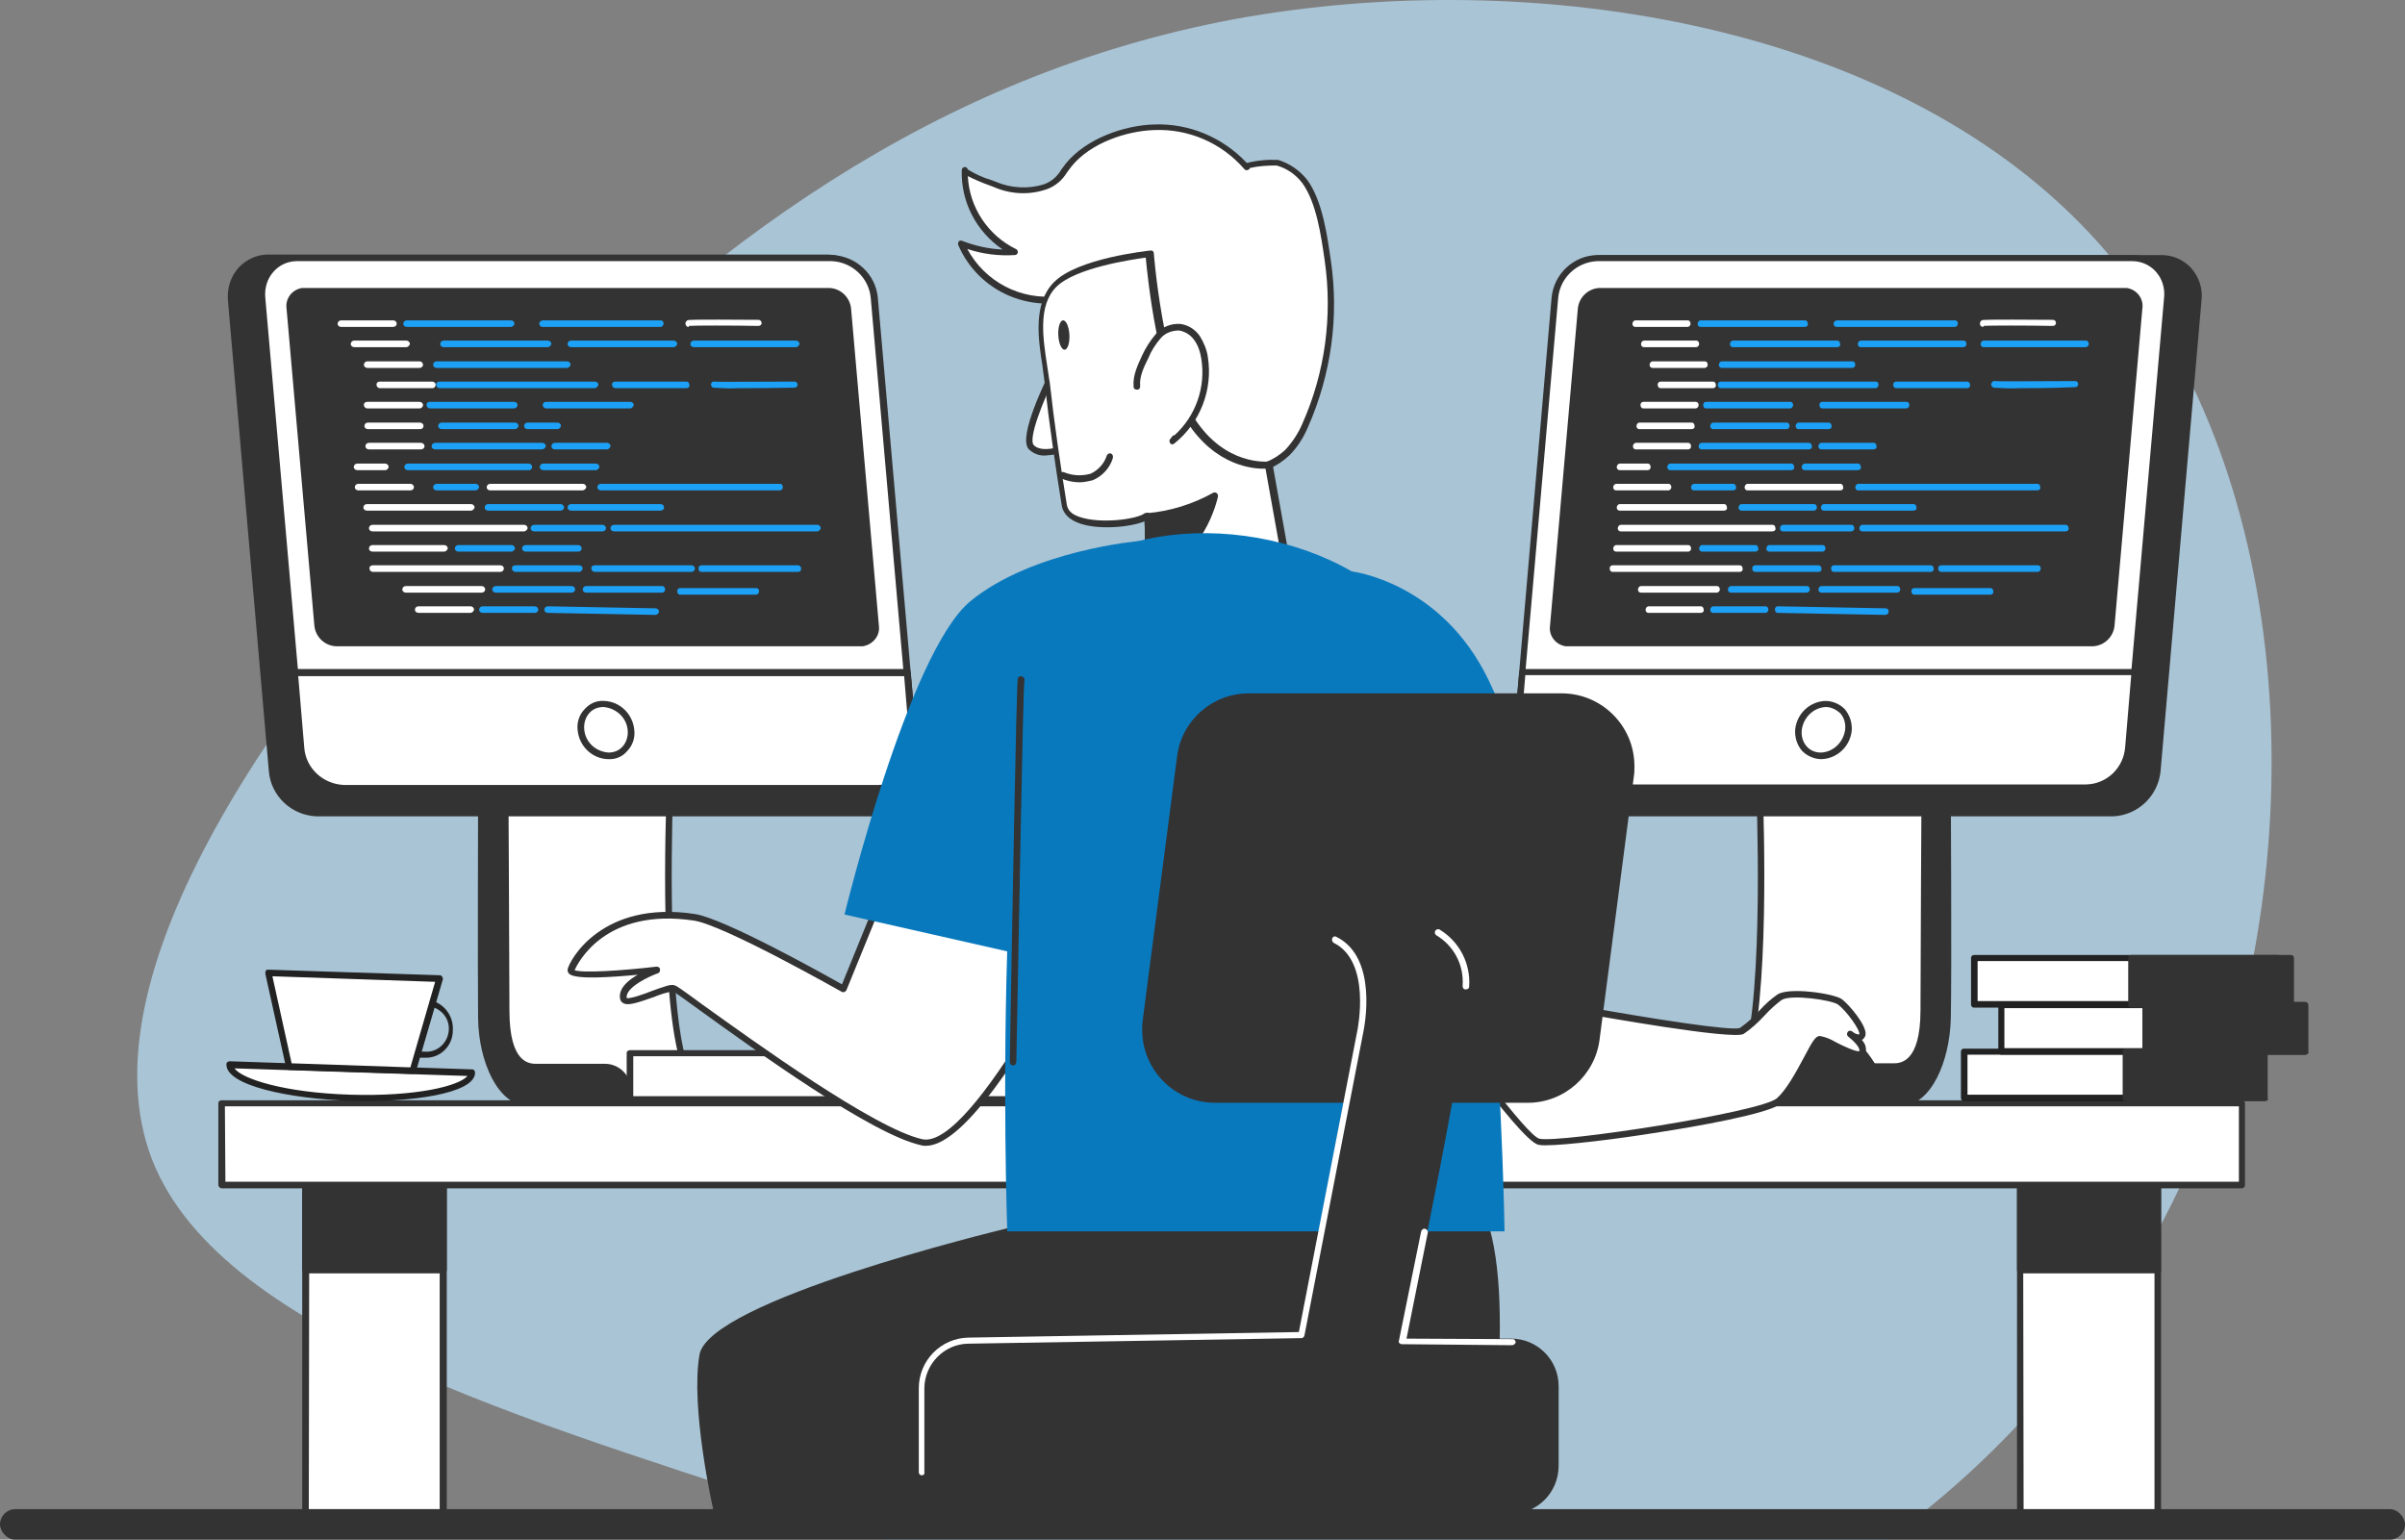 <svg xmlns="http://www.w3.org/2000/svg" width="631" height="404" viewBox="0 0 631 404" fill="none"><rect x="0" y="0" width="631" height="404" fill="#808080" stroke="none"/><g clip-path="url(#clip0_1368_4834)"><path d="M550.924 64.133C602.03 121.729 607.838 222.233 577.639 298.384C547.053 374.535 480.847 426.333 417.739 438.703C355.018 451.459 295.395 424.787 221.059 400.047C147.11 374.921 58.449 352.115 39.865 304.182C21.281 255.863 72.774 182.031 128.913 122.889C185.052 64.133 245.45 19.679 324.045 4.99C402.64 -9.312 499.431 6.15 550.924 64.133Z" fill="#A9C4D5"></path><path d="M175.827 206.767C175.827 206.767 173.573 261.48 179.673 279.541H207.651C210.568 279.541 213.22 281.533 214.149 284.322L215.607 289.368H144.268C138.832 285.783 134.323 281.135 131.008 275.69C126.235 267.191 129.152 206.899 129.152 206.899H175.827V206.767Z" fill="white"></path><path d="M215.606 290.164H144.267C144.135 290.164 144.002 290.164 143.87 290.031C138.433 286.446 133.792 281.665 130.344 276.087C125.438 267.455 128.223 209.289 128.355 206.766C128.355 206.367 128.753 205.969 129.284 205.969H175.694C175.959 205.969 176.091 206.102 176.357 206.234C176.489 206.367 176.622 206.633 176.622 206.898C176.622 207.43 174.5 260.55 180.202 278.743H207.65C210.965 278.743 214.015 280.868 214.943 284.188L216.402 289.234C216.534 289.766 216.269 290.164 215.739 290.297C215.739 290.164 215.606 290.164 215.606 290.164ZM144.533 288.438H214.413L213.219 284.454C212.424 281.93 210.17 280.337 207.65 280.337H179.672C179.274 280.337 179.009 280.071 178.876 279.806C173.042 262.94 174.633 215.132 174.898 207.695H130.079C129.018 228.81 128.223 268.783 131.803 275.29C135.118 280.47 139.361 284.985 144.533 288.438Z" fill="#333333"></path><path d="M132.733 265.065C132.733 276.486 136.18 279.938 140.689 279.938H158.59C161.109 279.938 163.363 281.532 164.291 283.922L166.28 289.367H138.7C131.672 289.367 126.633 278.61 126.368 267.19C126.103 255.769 126.368 206.766 126.368 206.766H132.467C132.467 206.766 132.733 253.644 132.733 265.065Z" fill="#333333"></path><path d="M166.148 290.164H138.567C130.611 290.164 125.572 278.478 125.44 267.19C125.307 255.902 125.44 207.297 125.44 206.766C125.44 206.234 125.838 205.969 126.368 205.969H132.468C132.998 205.969 133.396 206.367 133.396 206.766C133.396 207.297 133.661 253.91 133.661 265.198C133.661 279.142 138.965 279.142 140.821 279.142H158.722C161.64 279.142 164.159 281.001 165.22 283.657L167.209 289.102C167.341 289.367 167.209 289.633 167.076 289.898C166.678 290.031 166.413 290.164 166.148 290.164ZM127.164 207.562C127.164 214.202 126.898 256.698 127.164 267.057C127.429 278.743 132.468 288.305 138.567 288.305H164.822L163.231 284.055C162.435 282.063 160.579 280.735 158.325 280.735H140.424C134.457 280.735 131.539 275.556 131.539 265.065C131.539 254.574 131.407 214.07 131.274 207.562H127.164Z" fill="#333333"></path><path d="M228.866 78.747L239.606 202.251C240.269 207.563 236.556 212.477 231.12 213.273C230.722 213.273 230.324 213.406 229.926 213.406H83.006C76.906 213.141 72 208.493 71.469 202.384L60.729 78.88C60.066 73.568 63.779 68.654 69.215 67.857C69.613 67.857 70.011 67.725 70.409 67.725H217.462C223.429 67.99 228.335 72.638 228.866 78.747Z" fill="#333333"></path><path d="M230.06 214.203H83.007C76.51 213.937 71.073 208.891 70.543 202.384L59.802 78.88C59.537 75.692 60.465 72.638 62.587 70.248C64.576 68.123 67.36 66.795 70.277 66.795H217.331C223.828 67.061 229.132 72.107 229.795 78.614L240.536 202.118C240.801 205.305 239.873 208.36 237.751 210.75C235.762 213.008 232.978 214.203 230.06 214.203ZM70.277 68.521C67.891 68.521 65.504 69.451 63.913 71.31C62.189 73.302 61.261 75.958 61.526 78.614L72.266 202.118C72.797 207.829 77.305 212.211 83.007 212.344H230.06C232.447 212.344 234.834 211.414 236.558 209.555C238.282 207.563 239.21 204.907 238.945 202.251L228.204 78.747C227.674 73.169 223.165 68.654 217.463 68.521H70.277Z" fill="#333333"></path><path d="M229.398 78.216L239.741 196.142C240.404 201.321 236.823 205.969 231.785 206.633C231.387 206.633 230.989 206.766 230.459 206.766H90.168C84.333 206.501 79.56 201.985 79.162 196.142L68.686 78.216C68.023 73.169 71.604 68.389 76.642 67.725C77.04 67.725 77.438 67.592 77.969 67.592H218.392C224.226 67.857 228.867 72.373 229.398 78.216Z" fill="white"></path><path d="M230.459 207.563H90.168C83.936 207.297 78.765 202.517 78.234 196.275L67.891 78.349C67.494 75.294 68.554 72.373 70.543 70.115C72.4 67.99 75.184 66.928 77.969 66.928H218.392C224.625 67.193 229.796 71.974 230.326 78.216L240.669 196.142C241.067 199.197 240.006 202.118 238.017 204.376C236.028 206.501 233.376 207.563 230.459 207.563ZM77.969 68.521C75.582 68.521 73.461 69.451 71.869 71.177C70.146 73.037 69.35 75.56 69.615 78.216L79.958 196.142C80.356 201.587 84.864 205.704 90.168 205.837H230.459C232.846 205.837 234.967 204.907 236.559 203.181C238.282 201.321 239.078 198.798 238.813 196.275L228.47 78.349C228.072 73.037 223.696 68.787 218.26 68.521H77.969Z" fill="#333333"></path><path d="M238.016 176.355L239.74 196.143C240.403 201.322 236.823 205.97 231.784 206.634C231.386 206.634 230.988 206.767 230.458 206.767H90.167C84.333 206.501 79.559 201.986 79.161 196.143L77.438 176.355H238.016Z" fill="white"></path><path d="M230.458 207.563H90.168C83.935 207.298 78.764 202.517 78.234 196.275L76.51 176.488C76.51 176.223 76.51 175.957 76.775 175.824C76.908 175.691 77.173 175.559 77.438 175.559H238.149C238.547 175.559 238.945 175.957 238.945 176.355L240.669 196.143C241.066 199.197 240.006 202.119 238.017 204.376C236.028 206.501 233.243 207.563 230.458 207.563ZM78.234 177.285L79.825 196.143C80.223 201.587 84.731 205.704 90.168 205.97H230.458C232.845 205.97 234.967 205.04 236.558 203.314C238.282 201.455 239.077 198.931 238.812 196.408L237.221 177.418H78.234V177.285Z" fill="#333333"></path><path d="M162.852 197.345C165.772 195.385 166.388 191.179 164.227 187.95C162.066 184.721 157.948 183.692 155.027 185.652C152.107 187.611 151.492 191.818 153.653 195.047C155.813 198.276 159.932 199.305 162.852 197.345Z" fill="white"></path><path d="M159.517 199.196C155.274 199.064 151.959 195.744 151.561 191.627C151.296 189.635 151.959 187.51 153.418 186.049C154.744 184.588 156.467 183.792 158.456 183.924C162.7 184.057 166.015 187.377 166.412 191.494C166.678 193.486 166.015 195.611 164.556 197.072C163.363 198.532 161.506 199.329 159.517 199.196ZM158.324 185.518C156.865 185.518 155.539 186.049 154.611 187.112C153.55 188.307 153.152 189.9 153.285 191.361C153.55 194.681 156.202 197.204 159.65 197.47C161.108 197.47 162.434 196.939 163.363 195.876C164.423 194.681 164.821 193.088 164.689 191.627C164.423 188.307 161.639 185.784 158.324 185.518Z" fill="#333333"></path><path d="M79.958 75.56H217.597C220.647 75.692 223.034 78.083 223.299 81.004L230.592 164.137C230.99 166.793 229.001 169.184 226.349 169.582C226.216 169.582 225.951 169.582 225.686 169.582H88.179C85.13 169.449 82.743 167.059 82.478 164.137L75.185 81.004C74.787 78.348 76.643 75.958 79.295 75.56C79.56 75.56 79.826 75.56 79.958 75.56Z" fill="#333333"></path><path d="M103.162 85.785H89.504C88.974 85.785 88.576 85.387 88.576 84.988C88.576 84.457 88.974 84.059 89.504 84.059H103.162C103.693 84.059 104.09 84.457 104.09 84.988C104.09 85.387 103.693 85.785 103.162 85.785Z" fill="white"></path><path d="M134.058 85.785H106.743C106.212 85.785 105.814 85.387 105.814 84.988C105.814 84.457 106.212 84.059 106.743 84.059H134.058C134.589 84.059 134.986 84.457 134.986 84.988C134.854 85.387 134.456 85.785 134.058 85.785Z" fill="#1DA1F6"></path><path d="M143.605 91.097H116.422C115.892 91.097 115.494 90.699 115.494 90.301C115.494 89.769 115.892 89.371 116.422 89.371H143.738C144.268 89.371 144.666 89.769 144.666 90.301C144.534 90.699 144.136 91.097 143.605 91.097Z" fill="#1DA1F6"></path><path d="M106.609 91.097H92.952C92.421 91.097 92.023 90.699 92.023 90.301C92.023 89.769 92.421 89.371 92.952 89.371H106.609C107.14 89.371 107.538 89.769 107.538 90.301C107.405 90.699 107.007 91.097 106.609 91.097Z" fill="white"></path><path d="M110.059 96.543H96.401C95.871 96.543 95.473 96.144 95.473 95.746C95.473 95.215 95.871 94.816 96.401 94.816H110.059C110.589 94.816 110.987 95.215 110.987 95.746C110.987 96.144 110.589 96.543 110.059 96.543Z" fill="white"></path><path d="M148.776 96.543H114.565C114.035 96.543 113.637 96.144 113.637 95.746C113.637 95.215 114.035 94.816 114.565 94.816H148.776C149.306 94.816 149.704 95.215 149.704 95.746C149.571 96.144 149.174 96.543 148.776 96.543Z" fill="#1DA1F6"></path><path d="M113.504 101.854H99.713C99.183 101.854 98.785 101.456 98.785 100.925C98.785 100.394 99.183 100.128 99.713 100.128H113.371C113.902 100.128 114.299 100.526 114.299 100.925C114.299 101.456 113.902 101.854 113.504 101.854Z" fill="white"></path><path d="M156.07 101.854H115.362C114.831 101.854 114.434 101.456 114.434 100.925C114.434 100.394 114.831 100.128 115.362 100.128H156.07C156.6 100.128 156.998 100.526 156.998 100.925C156.866 101.456 156.468 101.854 156.07 101.854Z" fill="#1DA1F6"></path><path d="M110.059 107.166H96.401C95.871 107.166 95.473 106.767 95.473 106.236C95.473 105.705 95.871 105.439 96.401 105.439H110.059C110.589 105.439 110.987 105.838 110.987 106.236C110.987 106.767 110.589 107.166 110.059 107.166Z" fill="white"></path><path d="M134.854 107.166H112.842C112.312 107.166 111.914 106.767 111.914 106.236C111.914 105.705 112.312 105.439 112.842 105.439H134.854C135.384 105.439 135.782 105.838 135.782 106.236C135.782 106.767 135.384 107.166 134.854 107.166Z" fill="#1DA1F6"></path><path d="M165.352 107.166H143.34C142.81 107.166 142.412 106.767 142.412 106.236C142.412 105.705 142.81 105.439 143.34 105.439H165.352C165.882 105.439 166.28 105.838 166.28 106.236C166.148 106.767 165.75 107.166 165.352 107.166Z" fill="#1DA1F6"></path><path d="M110.324 112.611H96.534C96.003 112.611 95.606 112.213 95.606 111.814C95.606 111.283 96.003 110.885 96.534 110.885H110.191C110.722 110.885 111.12 111.283 111.12 111.814C111.12 112.213 110.722 112.611 110.324 112.611Z" fill="white"></path><path d="M135.12 112.611H115.893C115.363 112.611 114.965 112.213 114.965 111.814C114.965 111.283 115.363 110.885 115.893 110.885H135.12C135.65 110.885 136.048 111.283 136.048 111.814C135.916 112.213 135.518 112.611 135.12 112.611Z" fill="#1DA1F6"></path><path d="M146.257 112.611H138.434C137.904 112.611 137.506 112.213 137.506 111.814C137.506 111.283 137.904 110.885 138.434 110.885H146.257C146.788 110.885 147.186 111.283 147.186 111.814C147.053 112.213 146.655 112.611 146.257 112.611Z" fill="#1DA1F6"></path><path d="M110.455 117.923H96.797C96.267 117.923 95.869 117.524 95.869 117.126C95.869 116.595 96.267 116.196 96.797 116.196H110.455C110.986 116.196 111.383 116.595 111.383 117.126C111.383 117.524 110.986 117.923 110.455 117.923Z" fill="white"></path><path d="M142.147 117.923H114.168C113.638 117.923 113.24 117.524 113.24 117.126C113.24 116.595 113.638 116.196 114.168 116.196H142.28C142.81 116.196 143.208 116.595 143.208 117.126C143.075 117.524 142.677 117.923 142.147 117.923Z" fill="#1DA1F6"></path><path d="M159.252 117.923H145.594C145.064 117.923 144.666 117.524 144.666 117.126C144.666 116.595 145.064 116.196 145.594 116.196H159.252C159.782 116.196 160.18 116.595 160.18 117.126C160.048 117.524 159.65 117.923 159.252 117.923Z" fill="#1DA1F6"></path><path d="M101.042 123.367H93.749C93.218 123.367 92.82 122.969 92.82 122.57C92.82 122.039 93.218 121.641 93.749 121.641H101.042C101.572 121.641 101.97 122.039 101.97 122.57C101.837 122.969 101.572 123.367 101.042 123.367Z" fill="white"></path><path d="M138.83 123.368H107.006C106.476 123.368 106.078 122.97 106.078 122.571C106.078 122.04 106.476 121.642 107.006 121.642H138.698C139.228 121.642 139.626 122.04 139.626 122.571C139.626 122.97 139.228 123.368 138.83 123.368Z" fill="#1DA1F6"></path><path d="M107.672 128.68H94.014C93.484 128.68 93.086 128.281 93.086 127.883C93.086 127.352 93.484 126.953 94.014 126.953H107.672C108.202 126.953 108.6 127.352 108.6 127.883C108.6 128.281 108.202 128.68 107.672 128.68Z" fill="white"></path><path d="M123.582 133.992H96.266C95.736 133.992 95.338 133.594 95.338 133.195C95.338 132.664 95.736 132.266 96.266 132.266H123.582C124.112 132.266 124.51 132.664 124.51 133.195C124.377 133.594 123.979 133.992 123.582 133.992Z" fill="white"></path><path d="M147.054 133.992H128.092C127.562 133.992 127.164 133.594 127.164 133.195C127.164 132.664 127.562 132.266 128.092 132.266H147.054C147.584 132.266 147.982 132.664 147.982 133.195C147.982 133.594 147.584 133.992 147.054 133.992Z" fill="#1DA1F6"></path><path d="M173.309 133.992H149.838C149.308 133.992 148.91 133.594 148.91 133.195C148.91 132.664 149.308 132.266 149.838 132.266H173.309C173.839 132.266 174.237 132.664 174.237 133.195C174.237 133.594 173.839 133.992 173.309 133.992Z" fill="#1DA1F6"></path><path d="M137.505 139.436H97.725C97.195 139.436 96.797 139.038 96.797 138.64C96.797 138.108 97.195 137.71 97.725 137.71H137.505C138.035 137.71 138.433 138.108 138.433 138.64C138.301 139.038 137.903 139.436 137.505 139.436Z" fill="white"></path><path d="M158.058 139.436H140.157C139.626 139.436 139.229 139.038 139.229 138.64C139.229 138.108 139.626 137.71 140.157 137.71H158.058C158.588 137.71 158.986 138.108 158.986 138.64C158.986 139.038 158.588 139.436 158.058 139.436Z" fill="#1DA1F6"></path><path d="M214.413 139.436H161.108C160.577 139.436 160.18 139.038 160.18 138.64C160.18 138.108 160.577 137.71 161.108 137.71H214.413C214.943 137.71 215.341 138.108 215.341 138.64C215.209 139.038 214.811 139.436 214.413 139.436Z" fill="#1DA1F6"></path><path d="M116.554 144.748H97.725C97.195 144.748 96.797 144.349 96.797 143.951C96.797 143.42 97.195 143.021 97.725 143.021H116.554C117.085 143.021 117.482 143.42 117.482 143.951C117.35 144.349 116.952 144.748 116.554 144.748Z" fill="white"></path><path d="M134.191 144.749H120.268C119.738 144.749 119.34 144.35 119.34 143.952C119.34 143.421 119.738 143.022 120.268 143.022H134.191C134.721 143.022 135.119 143.421 135.119 143.952C134.987 144.35 134.589 144.749 134.191 144.749Z" fill="#1DA1F6"></path><path d="M151.695 144.748H137.905C137.374 144.748 136.977 144.349 136.977 143.951C136.977 143.42 137.374 143.021 137.905 143.021H151.695C152.226 143.021 152.623 143.42 152.623 143.951C152.623 144.349 152.226 144.748 151.695 144.748Z" fill="#1DA1F6"></path><path d="M131.273 150.06H97.858C97.328 150.06 96.93 149.662 96.93 149.131C96.93 148.6 97.328 148.334 97.858 148.334H131.273C131.803 148.334 132.201 148.732 132.201 149.131C132.201 149.662 131.803 150.06 131.273 150.06Z" fill="white"></path><path d="M151.958 150.06H135.25C134.72 150.06 134.322 149.662 134.322 149.131C134.322 148.6 134.72 148.334 135.25 148.334H151.958C152.488 148.334 152.886 148.732 152.886 149.131C152.754 149.662 152.488 150.06 151.958 150.06Z" fill="#1DA1F6"></path><path d="M181.395 150.06H156.069C155.538 150.06 155.141 149.662 155.141 149.131C155.141 148.6 155.538 148.334 156.069 148.334H181.395C181.926 148.334 182.324 148.732 182.324 149.131C182.324 149.662 181.926 150.06 181.395 150.06Z" fill="#1DA1F6"></path><path d="M209.376 150.06H184.05C183.519 150.06 183.254 149.662 183.254 149.131C183.254 148.6 183.652 148.334 184.05 148.334H209.376C209.907 148.334 210.172 148.732 210.172 149.131C210.304 149.662 209.907 150.06 209.376 150.06Z" fill="#1DA1F6"></path><path d="M126.367 155.506H106.477C105.947 155.506 105.549 155.107 105.549 154.709C105.549 154.178 105.947 153.779 106.477 153.779H126.367C126.897 153.779 127.295 154.178 127.295 154.709C127.295 155.107 126.897 155.506 126.367 155.506Z" fill="white"></path><path d="M149.971 155.506H130.081C129.55 155.506 129.152 155.107 129.152 154.709C129.152 154.178 129.55 153.779 130.081 153.779H149.971C150.501 153.779 150.899 154.178 150.899 154.709C150.899 155.107 150.501 155.506 149.971 155.506Z" fill="#1DA1F6"></path><path d="M173.705 155.506H153.815C153.285 155.506 152.887 155.107 152.887 154.709C152.887 154.178 153.285 153.779 153.815 153.779H173.705C174.235 153.779 174.501 154.178 174.501 154.709C174.501 155.107 174.235 155.506 173.705 155.506Z" fill="#1DA1F6"></path><path d="M198.369 156.037H178.479C177.949 156.037 177.684 155.639 177.684 155.107C177.684 154.576 178.081 154.311 178.479 154.311H198.369C198.9 154.311 199.165 154.709 199.165 155.107C199.165 155.639 198.767 156.037 198.369 156.037Z" fill="#1DA1F6"></path><path d="M123.449 160.817H109.791C109.261 160.817 108.863 160.419 108.863 160.02C108.863 159.489 109.261 159.091 109.791 159.091H123.449C123.98 159.091 124.377 159.489 124.377 160.02C124.245 160.419 123.847 160.817 123.449 160.817Z" fill="white"></path><path d="M140.291 160.817H126.633C126.103 160.817 125.705 160.419 125.705 160.02C125.705 159.489 126.103 159.091 126.633 159.091H140.291C140.821 159.091 141.219 159.489 141.219 160.02C141.219 160.419 140.821 160.817 140.291 160.817Z" fill="#1DA1F6"></path><path d="M171.983 161.348L143.739 160.817C143.208 160.817 142.811 160.419 142.811 160.02C142.811 159.489 143.208 159.091 143.739 159.091L171.983 159.622C172.513 159.622 172.911 160.02 172.911 160.552C172.778 160.95 172.38 161.348 171.983 161.348Z" fill="#1DA1F6"></path><path d="M180.07 101.854H161.506C160.976 101.854 160.578 101.456 160.578 100.925C160.578 100.394 160.976 100.128 161.506 100.128H180.07C180.601 100.128 180.866 100.526 180.866 100.925C180.999 101.456 180.601 101.854 180.07 101.854Z" fill="#1DA1F6"></path><path d="M193.728 101.854C191.474 101.987 189.352 101.854 187.098 101.721C186.7 101.588 186.435 101.057 186.568 100.659C186.7 100.26 187.098 99.995 187.496 100.127C188.424 100.26 200.491 100.127 208.447 100.127C208.977 100.127 209.242 100.526 209.242 100.924C209.242 101.455 208.844 101.721 208.447 101.721C201.551 101.854 196.911 101.854 193.728 101.854Z" fill="#1DA1F6"></path><path d="M176.756 91.097H149.838C149.308 91.097 148.91 90.699 148.91 90.301C148.91 89.769 149.308 89.371 149.838 89.371H176.756C177.287 89.371 177.684 89.769 177.684 90.301C177.552 90.699 177.154 91.097 176.756 91.097Z" fill="#1DA1F6"></path><path d="M208.844 91.097H182.059C181.529 91.097 181.131 90.699 181.131 90.301C181.131 89.769 181.529 89.371 182.059 89.371H208.844C209.375 89.371 209.772 89.769 209.772 90.301C209.64 90.699 209.242 91.097 208.844 91.097Z" fill="#1DA1F6"></path><path d="M151.695 85.785C146.258 85.785 142.413 85.785 142.28 85.785C141.75 85.785 141.484 85.254 141.484 84.855C141.484 84.457 142.015 84.059 142.413 84.059C143.341 84.059 164.955 84.059 173.308 84.059C173.839 84.059 174.104 84.457 174.104 84.855C174.104 85.387 173.706 85.785 173.308 85.785H151.695Z" fill="#1DA1F6"></path><path d="M180.732 85.785C180.335 85.785 180.069 85.653 179.937 85.254C179.672 84.856 179.937 84.325 180.335 84.059C180.6 83.926 180.865 83.793 199.031 83.926C199.429 83.926 199.827 84.325 199.827 84.723C199.827 85.254 199.429 85.52 198.899 85.52C192.401 85.387 181.793 85.387 180.732 85.52V85.785Z" fill="white"></path><path d="M156.336 123.367H142.545C142.015 123.367 141.617 122.969 141.617 122.57C141.617 122.039 142.015 121.641 142.545 121.641H156.336C156.866 121.641 157.264 122.039 157.264 122.57C157.131 122.969 156.734 123.367 156.336 123.367Z" fill="#1DA1F6"></path><path d="M124.775 128.68H114.565C114.035 128.68 113.637 128.281 113.637 127.883C113.637 127.352 114.035 126.953 114.565 126.953H124.775C125.306 126.953 125.703 127.352 125.703 127.883C125.571 128.281 125.173 128.68 124.775 128.68Z" fill="#1DA1F6"></path><path d="M152.755 128.68H128.622C128.091 128.68 127.693 128.281 127.693 127.883C127.693 127.352 128.091 126.953 128.622 126.953H152.887C153.418 126.953 153.816 127.352 153.816 127.883C153.683 128.281 153.285 128.68 152.755 128.68Z" fill="white"></path><path d="M204.601 128.68H157.661C157.13 128.68 156.732 128.281 156.732 127.883C156.732 127.352 157.13 126.953 157.661 126.953H204.601C205.131 126.953 205.397 127.352 205.397 127.883C205.397 128.281 204.999 128.68 204.601 128.68Z" fill="#1DA1F6"></path><path d="M461.581 206.766C461.581 206.766 463.835 261.479 457.735 279.54H429.757C426.84 279.54 424.188 281.532 423.259 284.321L421.801 289.367H493.14C498.576 285.782 503.085 281.134 506.4 275.689C511.173 267.19 508.256 206.898 508.256 206.898H461.581V206.766Z" fill="white"></path><path d="M493.139 290.164H421.8C421.535 290.164 421.269 290.031 421.137 289.766C421.004 289.5 420.872 289.234 421.004 288.969L422.463 283.922C423.391 280.735 426.308 278.478 429.756 278.478H457.204C463.038 260.284 460.784 207.164 460.784 206.633C460.784 206.367 460.917 206.234 461.049 205.969C461.182 205.836 461.447 205.703 461.712 205.703H508.255C508.653 205.703 509.051 206.102 509.051 206.5C509.183 209.023 511.968 267.322 507.062 275.822C503.614 281.399 499.106 286.18 493.536 289.766C493.404 290.031 493.271 290.164 493.139 290.164ZM422.993 288.438H492.873C498.045 284.985 502.421 280.47 505.603 275.158C509.183 268.783 508.388 228.678 507.327 207.562H462.508C462.773 214.999 464.364 262.807 458.53 279.673C458.397 280.071 458.132 280.204 457.734 280.204H429.756C427.236 280.204 424.85 281.93 424.187 284.321L422.993 288.438Z" fill="#333333"></path><path d="M504.675 265.065C504.675 276.486 501.227 279.938 496.719 279.938H478.818C476.298 279.938 474.044 281.532 473.116 283.922L471.127 289.367H498.708C505.736 289.367 510.774 278.61 511.04 267.19C511.305 255.769 511.04 206.766 511.04 206.766H504.94C504.94 206.766 504.675 253.644 504.675 265.065Z" fill="#333333"></path><path d="M498.708 290.165H471.128C470.862 290.165 470.597 290.032 470.465 289.767C470.332 289.501 470.332 289.235 470.332 288.97L472.321 283.525C473.382 280.869 475.901 279.01 478.818 279.01H496.719C498.443 279.01 503.88 279.01 503.88 265.066C503.88 253.778 504.145 207.165 504.145 206.767C504.145 206.235 504.543 205.97 504.941 205.97H511.04C511.571 205.97 511.836 206.368 511.836 206.767C511.836 207.298 512.101 255.903 511.836 267.191C511.571 278.479 506.664 290.165 498.708 290.165ZM472.454 288.439H498.708C504.808 288.439 509.979 278.877 510.112 267.191C510.245 256.699 510.112 214.203 510.112 207.696H505.736C505.736 214.203 505.471 254.707 505.471 265.199C505.471 275.69 502.554 280.869 496.587 280.869H478.686C476.564 280.869 474.575 282.197 473.912 284.189L472.454 288.439Z" fill="#333333"></path><path d="M408.54 78.747L397.799 202.251C397.136 207.563 400.849 212.477 406.286 213.273C406.683 213.273 407.081 213.406 407.479 213.406H554.532C560.632 213.141 565.538 208.493 566.069 202.384L576.809 78.88C577.472 73.568 573.759 68.654 568.455 67.857C568.058 67.857 567.66 67.725 567.262 67.725H420.076C413.976 67.99 408.938 72.638 408.54 78.747Z" fill="#333333"></path><path d="M554.4 214.203H407.347C404.43 214.203 401.645 213.008 399.656 210.883C397.534 208.493 396.474 205.438 396.871 202.251L407.612 78.747C408.142 72.24 413.579 67.193 420.076 66.928H567.13C570.047 66.928 572.832 68.123 574.821 70.248C576.942 72.638 578.003 75.692 577.605 78.88L566.865 202.384C566.202 208.891 560.898 213.937 554.4 214.203ZM420.076 68.521C414.375 68.787 409.866 73.169 409.336 78.747L398.595 202.251C398.33 204.907 399.126 207.563 400.982 209.555C402.573 211.414 404.96 212.344 407.479 212.344H554.533C560.235 212.078 564.743 207.696 565.273 202.118L576.014 78.614C576.279 75.958 575.484 73.302 573.627 71.31C572.036 69.451 569.649 68.521 567.13 68.521H420.076Z" fill="#333333"></path><path d="M408.01 78.216L397.667 196.142C397.004 201.321 400.584 205.969 405.623 206.633C406.021 206.633 406.419 206.766 406.816 206.766H547.24C553.074 206.501 557.848 201.985 558.246 196.142L568.588 78.216C569.251 73.169 565.671 68.389 560.632 67.725C560.235 67.725 559.704 67.592 559.306 67.592H419.016C413.181 67.857 408.54 72.373 408.01 78.216Z" fill="white"></path><path d="M547.239 207.563H406.948C404.164 207.563 401.512 206.368 399.523 204.376C397.534 202.118 396.605 199.064 396.871 196.142L407.081 78.216C407.611 71.974 412.783 67.061 419.015 66.928H559.438C562.223 66.928 564.875 68.123 566.864 70.115C568.853 72.373 569.781 75.427 569.516 78.349L559.173 196.275C558.643 202.517 553.471 207.297 547.239 207.563ZM408.805 78.349L398.462 196.275C398.197 198.798 398.992 201.321 400.716 203.181C402.307 204.907 404.561 205.837 406.816 205.837H547.239C552.676 205.704 557.051 201.454 557.449 196.009L567.792 78.083C568.057 75.56 567.262 73.037 565.538 71.177C563.947 69.451 561.692 68.521 559.438 68.521H419.015C413.578 68.787 409.202 73.037 408.805 78.349Z" fill="#333333"></path><path d="M399.391 176.354L397.667 196.142C397.004 201.321 400.584 205.969 405.623 206.633C406.021 206.633 406.419 206.766 406.816 206.766H547.24C553.074 206.5 557.848 201.985 558.246 196.142L559.969 176.354H399.391Z" fill="white"></path><path d="M547.239 207.563H406.948C404.164 207.563 401.512 206.368 399.523 204.376C397.534 202.119 396.605 199.064 396.871 196.143L398.594 176.355C398.594 175.957 398.992 175.559 399.39 175.559H559.969C560.234 175.559 560.366 175.691 560.632 175.824C560.764 175.957 560.897 176.223 560.897 176.488L559.173 196.275C558.643 202.517 553.604 207.298 547.239 207.563ZM400.186 177.285L398.594 196.275C398.329 198.799 399.125 201.322 400.849 203.181C402.44 204.907 404.694 205.837 406.948 205.837H547.372C552.808 205.704 557.184 201.455 557.582 196.01L559.173 177.152H400.186V177.285Z" fill="#333333"></path><path d="M483.678 195.049C485.839 191.82 485.223 187.614 482.303 185.654C479.383 183.694 475.265 184.723 473.104 187.952C470.943 191.181 471.559 195.388 474.479 197.347C477.399 199.307 481.518 198.278 483.678 195.049Z" fill="white"></path><path d="M477.89 199.197C476.034 199.197 474.178 198.4 472.852 197.072C471.526 195.611 470.863 193.486 470.995 191.494C471.393 187.245 474.841 184.058 478.951 183.925C480.808 183.925 482.664 184.722 483.99 186.05C485.316 187.643 485.979 189.635 485.846 191.627C485.449 195.877 482.001 199.064 477.89 199.197ZM479.084 185.518C475.769 185.651 473.117 188.307 472.719 191.627C472.586 193.221 472.984 194.682 474.045 195.877C474.973 196.939 476.299 197.47 477.758 197.47C481.073 197.338 483.725 194.682 484.123 191.362C484.255 189.768 483.857 188.307 482.797 187.112C481.736 186.182 480.41 185.518 479.084 185.518Z" fill="#333333"></path><path d="M557.449 75.56H419.677C416.628 75.692 414.241 78.083 413.976 81.004L406.683 164.137C406.285 166.793 408.141 169.184 410.793 169.582C411.058 169.582 411.191 169.582 411.456 169.582H549.095C552.145 169.449 554.532 167.059 554.797 164.137L562.09 81.004C562.488 78.348 560.631 75.958 557.979 75.56C557.847 75.56 557.581 75.56 557.449 75.56Z" fill="#333333"></path><path d="M442.75 85.785H429.092C428.562 85.785 428.297 85.387 428.297 84.988C428.297 84.457 428.695 84.059 429.092 84.059H442.75C443.281 84.059 443.546 84.457 443.546 84.988C443.546 85.387 443.148 85.785 442.75 85.785Z" fill="white"></path><path d="M473.514 85.785H446.198C445.668 85.785 445.402 85.387 445.402 84.988C445.402 84.457 445.8 84.059 446.198 84.059H473.514C474.044 84.059 474.309 84.457 474.309 84.988C474.442 85.387 474.044 85.785 473.514 85.785Z" fill="#1DA1F6"></path><path d="M482 91.097H454.684C454.154 91.097 453.889 90.699 453.889 90.301C453.889 89.769 454.286 89.371 454.684 89.371H482C482.53 89.371 482.795 89.769 482.795 90.301C482.928 90.699 482.53 91.097 482 91.097Z" fill="#1DA1F6"></path><path d="M445.006 91.097H431.348C430.818 91.097 430.553 90.699 430.553 90.301C430.553 89.769 430.951 89.371 431.348 89.371H445.006C445.537 89.371 445.802 89.769 445.802 90.301C445.802 90.699 445.404 91.097 445.006 91.097Z" fill="white"></path><path d="M447.258 96.543H433.6C433.07 96.543 432.805 96.144 432.805 95.746C432.805 95.215 433.202 94.816 433.6 94.816H447.258C447.788 94.816 448.054 95.215 448.054 95.746C448.054 96.144 447.656 96.543 447.258 96.543Z" fill="white"></path><path d="M485.979 96.542H451.768C451.238 96.542 450.973 96.143 450.973 95.745C450.973 95.214 451.37 94.815 451.768 94.815H485.979C486.509 94.815 486.775 95.214 486.775 95.745C486.775 96.143 486.377 96.542 485.979 96.542Z" fill="#1DA1F6"></path><path d="M449.381 101.854H435.723C435.193 101.854 434.928 101.456 434.928 100.925C434.928 100.394 435.326 100.128 435.723 100.128H449.381C449.912 100.128 450.177 100.526 450.177 100.925C450.309 101.456 449.912 101.854 449.381 101.854Z" fill="white"></path><path d="M492.078 101.854H451.503C450.972 101.854 450.707 101.456 450.707 100.925C450.707 100.394 451.105 100.128 451.503 100.128H492.078C492.609 100.128 492.874 100.526 492.874 100.925C492.874 101.456 492.476 101.854 492.078 101.854Z" fill="#1DA1F6"></path><path d="M444.871 107.166H431.214C430.683 107.166 430.418 106.767 430.418 106.236C430.418 105.705 430.816 105.439 431.214 105.439H444.871C445.402 105.439 445.667 105.838 445.667 106.236C445.667 106.767 445.269 107.166 444.871 107.166Z" fill="white"></path><path d="M469.669 107.166H447.657C447.127 107.166 446.861 106.767 446.861 106.236C446.861 105.705 447.259 105.439 447.657 105.439H469.669C470.199 105.439 470.464 105.838 470.464 106.236C470.464 106.767 470.066 107.166 469.669 107.166Z" fill="#1DA1F6"></path><path d="M500.167 107.166H478.155C477.625 107.166 477.359 106.767 477.359 106.236C477.359 105.705 477.757 105.439 478.155 105.439H500.167C500.697 105.439 500.962 105.838 500.962 106.236C500.962 106.767 500.564 107.166 500.167 107.166Z" fill="#1DA1F6"></path><path d="M443.813 112.611H430.155C429.625 112.611 429.359 112.213 429.359 111.814C429.359 111.283 429.757 110.885 430.155 110.885H443.813C444.343 110.885 444.608 111.283 444.608 111.814C444.741 112.213 444.343 112.611 443.813 112.611Z" fill="white"></path><path d="M468.741 112.611H449.514C448.984 112.611 448.719 112.213 448.719 111.814C448.719 111.283 449.117 110.885 449.514 110.885H468.741C469.272 110.885 469.537 111.283 469.537 111.814C469.537 112.213 469.139 112.611 468.741 112.611Z" fill="#1DA1F6"></path><path d="M479.746 112.611H471.923C471.392 112.611 471.127 112.213 471.127 111.814C471.127 111.283 471.525 110.885 471.923 110.885H479.746C480.276 110.885 480.542 111.283 480.542 111.814C480.674 112.213 480.276 112.611 479.746 112.611Z" fill="#1DA1F6"></path><path d="M442.883 117.923H429.225C428.695 117.923 428.43 117.524 428.43 117.126C428.43 116.595 428.827 116.196 429.225 116.196H442.883C443.413 116.196 443.679 116.595 443.679 117.126C443.679 117.524 443.413 117.923 442.883 117.923Z" fill="white"></path><path d="M474.575 117.923H446.464C445.933 117.923 445.668 117.524 445.668 117.126C445.668 116.595 446.066 116.196 446.464 116.196H474.575C475.105 116.196 475.37 116.595 475.37 117.126C475.503 117.524 475.105 117.923 474.575 117.923Z" fill="#1DA1F6"></path><path d="M491.547 117.923H477.889C477.359 117.923 477.094 117.524 477.094 117.126C477.094 116.595 477.492 116.196 477.889 116.196H491.547C492.078 116.196 492.343 116.595 492.343 117.126C492.475 117.524 492.078 117.923 491.547 117.923Z" fill="#1DA1F6"></path><path d="M432.276 123.368H424.983C424.453 123.368 424.188 122.97 424.188 122.571C424.188 122.04 424.585 121.642 424.983 121.642H432.276C432.807 121.642 433.072 122.04 433.072 122.571C433.072 122.97 432.807 123.368 432.276 123.368Z" fill="white"></path><path d="M469.934 123.368H438.243C437.712 123.368 437.447 122.97 437.447 122.571C437.447 122.04 437.845 121.642 438.243 121.642H469.934C470.465 121.642 470.73 122.04 470.73 122.571C470.862 122.97 470.465 123.368 469.934 123.368Z" fill="#1DA1F6"></path><path d="M437.713 128.68H424.055C423.525 128.68 423.26 128.281 423.26 127.883C423.26 127.352 423.658 126.953 424.055 126.953H437.713C438.244 126.953 438.509 127.352 438.509 127.883C438.509 128.281 438.111 128.68 437.713 128.68Z" fill="white"></path><path d="M452.299 133.992H424.983C424.453 133.992 424.188 133.594 424.188 133.195C424.188 132.664 424.585 132.266 424.983 132.266H452.299C452.829 132.266 453.094 132.664 453.094 133.195C453.227 133.594 452.829 133.992 452.299 133.992Z" fill="white"></path><path d="M475.902 133.992H456.94C456.41 133.992 456.145 133.594 456.145 133.195C456.145 132.664 456.542 132.266 456.94 132.266H475.902C476.432 132.266 476.698 132.664 476.698 133.195C476.698 133.594 476.3 133.992 475.902 133.992Z" fill="#1DA1F6"></path><path d="M502.024 133.992H478.553C478.023 133.992 477.758 133.594 477.758 133.195C477.758 132.664 478.156 132.266 478.553 132.266H502.024C502.554 132.266 502.819 132.664 502.819 133.195C502.952 133.594 502.554 133.992 502.024 133.992Z" fill="#1DA1F6"></path><path d="M465.029 139.436H425.249C424.718 139.436 424.453 139.038 424.453 138.64C424.453 138.108 424.851 137.71 425.249 137.71H465.029C465.559 137.71 465.824 138.108 465.824 138.64C465.957 139.038 465.559 139.436 465.029 139.436Z" fill="white"></path><path d="M485.712 139.436H467.811C467.281 139.436 467.016 139.038 467.016 138.64C467.016 138.108 467.413 137.71 467.811 137.71H485.712C486.243 137.71 486.508 138.108 486.508 138.64C486.508 139.038 486.11 139.436 485.712 139.436Z" fill="#1DA1F6"></path><path d="M541.937 139.436H488.632C488.101 139.436 487.836 139.038 487.836 138.64C487.836 138.108 488.234 137.71 488.632 137.71H541.937C542.467 137.71 542.732 138.108 542.732 138.64C542.865 139.038 542.467 139.436 541.937 139.436Z" fill="#1DA1F6"></path><path d="M442.885 144.748H424.055C423.525 144.748 423.26 144.349 423.26 143.951C423.26 143.42 423.658 143.021 424.055 143.021H442.885C443.415 143.021 443.68 143.42 443.68 143.951C443.68 144.349 443.415 144.748 442.885 144.748Z" fill="white"></path><path d="M460.519 144.749H446.596C446.066 144.749 445.801 144.35 445.801 143.952C445.801 143.421 446.199 143.022 446.596 143.022H460.519C461.05 143.022 461.315 143.421 461.315 143.952C461.448 144.35 461.05 144.749 460.519 144.749Z" fill="#1DA1F6"></path><path d="M478.156 144.748H464.233C463.703 144.748 463.438 144.349 463.438 143.951C463.438 143.42 463.835 143.021 464.233 143.021H478.156C478.687 143.021 478.952 143.42 478.952 143.951C478.952 144.349 478.554 144.748 478.156 144.748Z" fill="#1DA1F6"></path><path d="M456.41 150.06H423.128C422.597 150.06 422.332 149.662 422.332 149.131C422.332 148.6 422.73 148.334 423.128 148.334H456.41C456.941 148.334 457.206 148.732 457.206 149.131C457.338 149.662 456.941 150.06 456.41 150.06Z" fill="white"></path><path d="M477.226 150.06H460.518C459.988 150.06 459.723 149.662 459.723 149.131C459.723 148.6 460.12 148.334 460.518 148.334H477.093C477.624 148.334 477.889 148.732 477.889 149.131C478.021 149.662 477.624 150.06 477.226 150.06Z" fill="#1DA1F6"></path><path d="M506.532 150.06H481.206C480.675 150.06 480.41 149.662 480.41 149.131C480.41 148.6 480.808 148.334 481.206 148.334H506.532C507.063 148.334 507.328 148.732 507.328 149.131C507.461 149.662 507.063 150.06 506.532 150.06Z" fill="#1DA1F6"></path><path d="M534.644 150.06H509.317C508.787 150.06 508.521 149.662 508.521 149.131C508.521 148.6 508.919 148.334 509.317 148.334H534.644C535.174 148.334 535.439 148.732 535.439 149.131C535.439 149.662 535.042 150.06 534.644 150.06Z" fill="#1DA1F6"></path><path d="M450.441 155.506H430.551C430.021 155.506 429.756 155.107 429.756 154.709C429.756 154.178 430.154 153.779 430.551 153.779H450.441C450.972 153.779 451.237 154.178 451.237 154.709C451.237 155.107 450.839 155.506 450.441 155.506Z" fill="white"></path><path d="M474.045 155.506H454.155C453.625 155.506 453.359 155.107 453.359 154.709C453.359 154.178 453.757 153.779 454.155 153.779H474.045C474.575 153.779 474.841 154.178 474.841 154.709C474.841 155.107 474.443 155.506 474.045 155.506Z" fill="#1DA1F6"></path><path d="M497.779 155.506H477.889C477.359 155.506 477.094 155.107 477.094 154.709C477.094 154.178 477.492 153.779 477.889 153.779H497.779C498.31 153.779 498.575 154.178 498.575 154.709C498.575 155.107 498.177 155.506 497.779 155.506Z" fill="#1DA1F6"></path><path d="M522.178 156.037H502.288C501.757 156.037 501.492 155.639 501.492 155.107C501.492 154.576 501.89 154.311 502.288 154.311H522.178C522.708 154.311 522.973 154.709 522.973 155.107C523.106 155.639 522.708 156.037 522.178 156.037Z" fill="#1DA1F6"></path><path d="M446.199 160.817H432.542C432.011 160.817 431.746 160.419 431.746 160.02C431.746 159.489 432.144 159.091 432.542 159.091H446.199C446.73 159.091 446.995 159.489 446.995 160.02C447.128 160.419 446.73 160.817 446.199 160.817Z" fill="white"></path><path d="M463.172 160.817H449.514C448.984 160.817 448.719 160.419 448.719 160.02C448.719 159.489 449.117 159.091 449.514 159.091H463.172C463.703 159.091 463.968 159.489 463.968 160.02C463.968 160.419 463.57 160.817 463.172 160.817Z" fill="#1DA1F6"></path><path d="M494.598 161.348L466.487 160.817C465.957 160.817 465.691 160.419 465.691 159.888C465.691 159.489 465.957 159.091 466.487 159.091H466.62L494.731 159.622C495.261 159.622 495.526 160.02 495.526 160.552C495.526 160.95 495.129 161.348 494.598 161.348Z" fill="#1DA1F6"></path><path d="M516.078 101.854H497.514C496.984 101.854 496.719 101.456 496.719 100.925C496.719 100.394 497.117 100.128 497.514 100.128H516.078C516.609 100.128 516.874 100.526 516.874 100.925C517.007 101.456 516.609 101.854 516.078 101.854Z" fill="#1DA1F6"></path><path d="M529.737 101.854C527.483 101.987 525.361 101.854 523.107 101.721C522.709 101.588 522.311 101.19 522.444 100.659C522.577 100.26 522.974 99.862 523.505 99.995C524.433 100.128 536.5 99.995 544.456 99.995C544.986 99.995 545.251 100.393 545.251 100.792C545.251 101.323 544.853 101.588 544.456 101.588C537.56 101.854 532.919 101.854 529.737 101.854Z" fill="#1DA1F6"></path><path d="M515.151 91.097H488.233C487.703 91.097 487.438 90.699 487.438 90.301C487.438 89.769 487.835 89.371 488.233 89.371H515.151C515.681 89.371 515.946 89.769 515.946 90.301C515.946 90.699 515.549 91.097 515.151 91.097Z" fill="#1DA1F6"></path><path d="M547.239 91.097H520.454C519.923 91.097 519.658 90.699 519.658 90.301C519.658 89.769 520.056 89.371 520.454 89.371H547.239C547.769 89.371 548.035 89.769 548.035 90.301C548.035 90.699 547.637 91.097 547.239 91.097Z" fill="#1DA1F6"></path><path d="M491.415 85.785C485.978 85.785 482.133 85.785 481.868 85.785C481.337 85.785 481.072 85.254 481.072 84.855C481.072 84.457 481.603 84.059 482 84.059C482.929 84.059 504.542 84.059 512.896 84.059C513.427 84.059 513.692 84.457 513.692 84.855C513.692 85.387 513.294 85.785 512.896 85.785H491.415Z" fill="#1DA1F6"></path><path d="M520.322 85.785C519.924 85.785 519.659 85.52 519.526 85.254C519.394 84.856 519.526 84.325 519.924 84.059C520.057 83.926 520.455 83.793 538.621 83.926C539.151 83.926 539.416 84.325 539.416 84.723C539.416 85.254 539.019 85.52 538.621 85.52C532.123 85.387 521.383 85.387 520.454 85.52L520.322 85.785Z" fill="white"></path><path d="M487.437 123.368H473.514C472.984 123.368 472.719 122.97 472.719 122.571C472.719 122.04 473.117 121.642 473.514 121.642H487.437C487.968 121.642 488.233 122.04 488.233 122.571C488.366 122.97 487.968 123.368 487.437 123.368Z" fill="#1DA1F6"></path><path d="M454.685 128.68H444.475C443.945 128.68 443.68 128.281 443.68 127.883C443.68 127.352 444.077 126.953 444.475 126.953H454.685C455.216 126.953 455.481 127.352 455.481 127.883C455.614 128.281 455.216 128.68 454.685 128.68Z" fill="#1DA1F6"></path><path d="M482.796 128.68H458.53C458 128.68 457.734 128.281 457.734 127.883C457.734 127.352 458.132 126.953 458.53 126.953H482.796C483.326 126.953 483.591 127.352 483.591 127.883C483.724 128.281 483.326 128.68 482.796 128.68Z" fill="white"></path><path d="M534.509 128.68H487.569C487.039 128.68 486.773 128.281 486.773 127.883C486.773 127.352 487.171 126.953 487.569 126.953H534.509C535.04 126.953 535.305 127.352 535.305 127.883C535.438 128.281 535.04 128.68 534.509 128.68Z" fill="#1DA1F6"></path><path d="M446.465 289.633H494.996C495.925 289.633 489.427 268.651 473.78 268.12C458.134 267.589 446.465 289.633 446.465 289.633Z" fill="#333333"></path><path d="M495.128 290.43H446.596C446.066 290.43 445.668 290.032 445.668 289.501C445.668 289.368 445.668 289.235 445.801 289.102C446.331 288.173 458 266.526 474.044 267.057C489.293 267.589 496.189 286.845 496.189 289.235C496.056 289.899 495.658 290.43 495.128 290.43ZM447.922 288.704H494.2C493.404 284.853 486.641 269.448 473.779 268.917H473.249C460.784 268.917 450.707 284.189 447.922 288.704Z" fill="#333333"></path><path d="M326.726 276.221H165.352V288.438H326.726V276.221Z" fill="white"></path><path d="M326.726 289.368H165.352C164.822 289.368 164.424 288.969 164.424 288.571V276.353C164.424 275.822 164.822 275.557 165.352 275.557H326.726C327.257 275.557 327.522 275.955 327.522 276.353V288.571C327.522 288.969 327.257 289.368 326.726 289.368ZM166.148 287.641H325.798V277.15H166.148V287.641Z" fill="#333333"></path><path d="M116.29 310.882H80.223V396.803H116.29V310.882Z" fill="white"></path><path d="M116.29 397.733H80.223C79.693 397.733 79.427 397.335 79.295 396.936V311.015C79.295 310.483 79.693 310.218 80.223 310.218H116.29C116.821 310.218 117.086 310.616 117.219 311.015V396.936C117.219 397.467 116.821 397.733 116.29 397.733ZM81.019 396.007H115.362V311.811H81.151L81.019 396.007Z" fill="#333333"></path><path d="M566.069 310.882H530.002V396.803H566.069V310.882Z" fill="white"></path><path d="M566.202 397.733H530.003C529.472 397.733 529.207 397.335 529.207 396.936V311.015C529.207 310.483 529.605 310.218 530.003 310.218H566.202C566.733 310.218 566.998 310.616 566.998 311.015V396.936C566.998 397.467 566.733 397.733 566.202 397.733ZM530.931 396.007H565.274V311.811H530.798L530.931 396.007Z" fill="#333333"></path><path d="M116.29 310.882H80.223V333.192H116.29V310.882Z" fill="#333333"></path><path d="M116.29 334.122H80.223C79.693 334.122 79.427 333.723 79.295 333.325V311.015C79.295 310.483 79.693 310.218 80.223 310.218H116.29C116.821 310.218 117.086 310.616 117.219 311.015V333.192C117.219 333.723 116.821 334.122 116.29 334.122ZM81.019 332.395H115.362V311.811H81.151L81.019 332.395Z" fill="#333333"></path><path d="M566.069 310.882H530.002V333.192H566.069V310.882Z" fill="#333333"></path><path d="M566.202 334.122H530.003C529.472 334.122 529.207 333.723 529.207 333.325V311.015C529.207 310.483 529.605 310.218 530.003 310.218H566.202C566.733 310.218 566.998 310.616 566.998 311.015V333.192C567.131 333.723 566.733 334.122 566.202 334.122ZM530.931 332.395H565.274V311.811H530.798L530.931 332.395Z" fill="#333333"></path><path d="M588.213 289.501H58.211V311.015H588.213V289.501Z" fill="white"></path><path d="M588.214 311.811H58.211C57.681 311.811 57.416 311.413 57.283 311.014V289.501C57.283 288.97 57.681 288.704 58.211 288.704H588.214C588.744 288.704 589.009 289.103 589.009 289.501V311.014C589.009 311.413 588.611 311.811 588.214 311.811ZM59.14 310.085H587.418V290.298H59.007L59.14 310.085Z" fill="#333333"></path><path d="M264.406 323.233C264.406 323.233 186.702 341.958 184.316 355.636C181.929 369.314 188.028 396.273 188.028 396.273H388.254C388.254 396.273 397.802 339.567 388.254 318.054C378.707 296.54 264.406 323.233 264.406 323.233Z" fill="#333333"></path><path d="M388.254 397.202H188.028C187.63 397.202 187.232 396.936 187.232 396.538C186.967 395.476 181.133 369.314 183.52 355.503C185.906 341.293 261.091 323.1 264.273 322.303C264.538 322.303 293.312 315.53 322.75 311.679C362.662 306.367 385.072 308.359 389.182 317.655C398.729 339.168 389.58 394.148 389.182 396.405C389.05 396.936 388.652 397.202 388.254 397.202ZM188.691 395.476H387.591C388.652 388.836 396.21 338.239 387.591 318.452C383.878 309.952 361.601 308.359 323.015 313.405C293.71 317.256 265.201 323.896 264.671 324.029C243.19 329.208 186.967 344.879 185.111 355.768C182.989 367.986 187.763 391.226 188.691 395.476Z" fill="#333333"></path><path d="M399.127 231.6L413.581 264.667C413.581 264.667 454.156 272.104 457.073 270.51C459.991 268.916 464.234 263.472 467.018 261.612C469.803 259.753 480.941 261.48 482.798 262.808C484.654 264.136 489.163 269.713 488.765 271.44C488.367 273.166 485.582 271.307 485.582 271.307C485.582 271.307 489.693 274.096 488.765 276.22C487.837 278.345 479.35 272.635 477.759 272.635C476.168 272.635 471.792 284.587 467.018 288.704C462.245 292.82 408.807 300.656 403.901 299.46C398.995 298.265 371.281 258.292 371.281 258.292L376.85 233.06L399.127 231.6Z" fill="white"></path><path d="M405.491 300.523C404.828 300.523 404.297 300.523 403.634 300.39C398.463 299.195 373.401 263.073 370.484 258.956C370.352 258.691 370.352 258.558 370.352 258.292L375.921 233.06C376.053 232.662 376.319 232.396 376.716 232.396L399.126 230.67C399.524 230.67 399.789 230.803 399.921 231.201L414.11 263.87C433.337 267.323 454.553 270.643 456.542 269.713C458.398 268.385 460.254 266.792 461.713 265.065C463.172 263.472 464.63 262.144 466.354 260.948C469.404 258.956 481.073 260.683 483.194 262.144C484.918 263.339 490.089 269.315 489.426 271.705C489.294 272.236 488.896 272.635 488.498 272.9C489.426 273.83 489.824 275.158 489.426 276.486C489.294 276.884 488.896 277.283 488.498 277.416C487.04 277.947 484.52 276.752 480.807 275.025C479.747 274.494 478.686 273.963 477.625 273.564C476.564 275.025 475.636 276.619 474.84 278.345C472.851 282.196 470.199 286.977 467.415 289.5C464.232 292.289 444.077 295.742 435.458 297.07C424.055 298.929 410.662 300.523 405.491 300.523ZM372.075 258.292C382.683 273.697 400.584 298 403.899 298.796C409.071 299.992 461.978 291.891 466.221 288.172C468.741 285.915 471.26 281.267 473.249 277.548C475.503 273.299 476.299 271.838 477.492 271.838C478.951 272.104 480.277 272.635 481.603 273.432C483.327 274.361 487.04 276.088 487.835 275.822C488.1 274.892 486.377 273.166 485.051 272.104L484.918 271.971C484.52 271.705 484.52 271.174 484.785 270.776C485.051 270.377 485.581 270.377 485.979 270.643L486.111 270.776C486.642 271.174 487.172 271.44 487.835 271.44C488.1 270.244 484.388 265.198 482.266 263.604C480.675 262.409 469.802 260.816 467.415 262.409C465.824 263.604 464.365 264.932 463.039 266.393C461.315 268.252 459.459 269.979 457.47 271.307C454.42 272.9 420.209 266.792 413.447 265.596C413.181 265.596 412.916 265.331 412.784 265.065L398.728 232.529L377.645 234.123L372.075 258.292Z" fill="#333333"></path><path d="M231.917 234.124L221.574 259.489C221.574 259.489 190.678 241.826 182.457 240.631C159.12 237.045 150.501 252.052 150.103 254.575C149.705 257.098 172.645 254.442 172.645 254.442C172.645 254.442 162.965 257.895 163.761 262.145C164.291 264.535 175.164 258.825 176.888 259.356C178.612 259.887 225.42 296.141 241.862 299.727C258.304 303.313 296.228 220.578 296.228 220.578" fill="white"></path><path d="M242.924 300.656C242.526 300.656 242.128 300.656 241.73 300.523C228.735 297.734 198.105 275.557 183.386 264.933C179.939 262.41 177.021 260.285 176.491 260.152C174.767 260.418 173.176 260.949 171.585 261.613C167.342 263.074 164.822 264.003 163.496 263.206C163.098 262.941 162.833 262.675 162.701 262.144C162.17 259.488 164.69 257.23 167.342 255.77C160.314 256.434 150.899 257.098 149.308 255.504C149.043 255.238 148.91 254.84 148.91 254.442C149.308 252.051 157.927 236.115 182.325 239.834C190.016 241.029 215.741 255.371 220.912 258.293L230.857 233.858C230.99 233.459 231.52 233.194 231.918 233.326C232.316 233.459 232.581 233.99 232.448 234.389L222.105 259.754C221.973 260.019 221.84 260.152 221.575 260.285C221.31 260.418 221.045 260.285 220.912 260.285C220.647 260.152 190.016 242.755 182.06 241.56C158.988 238.107 151.695 252.45 150.767 254.574C152.756 255.371 163.231 254.707 172.248 253.645C172.778 253.645 173.176 253.91 173.176 254.442C173.176 254.84 173.043 255.238 172.646 255.371C170.391 256.168 164.027 259.09 164.424 261.878C165.353 262.144 169.065 260.816 171.054 260.019C174.369 258.824 176.093 258.16 177.021 258.558C177.552 258.691 178.878 259.621 184.314 263.605C197.84 273.299 229.398 296.141 241.995 298.93C254.99 301.718 284.958 243.154 295.433 220.312C295.698 219.914 296.096 219.648 296.627 219.914C297.024 220.179 297.29 220.578 297.024 221.109C295.566 224.163 260.427 300.656 242.924 300.656Z" fill="#333333"></path><path d="M332.693 121.775C334.55 121.111 336.273 119.916 337.732 118.588C339.721 116.463 341.312 114.072 342.506 111.416C348.605 97.871 350.594 82.732 348.34 67.991C347.412 61.616 346.086 52.852 342.373 47.407C340.517 45.016 337.997 43.29 335.213 42.36C334.417 42.095 326.328 42.626 327.124 43.556C321.024 36.517 312.008 32.533 302.593 32.932C294.77 33.197 285.355 36.65 280.316 42.892C278.195 45.415 277.532 47.407 274.217 48.602C269.841 50.063 265.067 49.797 260.824 47.938C259.763 47.54 253.001 45.149 253.133 44.22C252.868 53.383 258.039 61.882 266.261 65.866C261.487 66.132 256.581 65.468 252.205 63.608C256.581 73.701 267.056 79.677 277.929 78.349C281.377 83.263 285.885 87.38 289.333 92.559C292.913 98.004 296.361 103.714 301.134 108.362C308.427 115.799 321.953 125.892 332.693 121.775Z" fill="white"></path><path d="M327.39 123.634C316.65 123.634 305.246 113.939 300.34 109.291C296.229 105.042 292.782 100.394 289.732 95.347L288.406 93.355C286.549 90.699 284.428 88.043 282.306 85.52C280.582 83.661 278.859 81.669 277.4 79.544C266.262 80.607 255.786 74.498 251.41 64.272C251.278 64.007 251.41 63.608 251.543 63.343C251.808 63.077 252.206 63.077 252.471 63.21C255.919 64.538 259.499 65.335 263.079 65.467C256.184 60.819 252.073 52.984 252.339 44.618C252.339 44.219 252.736 43.821 253.134 43.821C253.532 43.821 253.797 44.087 253.93 44.485C255.919 45.68 257.908 46.61 260.162 47.274L261.223 47.672C265.201 49.399 269.842 49.664 273.952 48.336C275.809 47.672 277.4 46.344 278.461 44.485C278.859 43.954 279.256 43.423 279.654 42.891C285.091 36.251 295.036 32.931 302.594 32.666C311.876 32.267 320.76 35.986 327.125 42.759C329.777 42.095 332.562 41.829 335.346 41.962C338.396 42.891 341.048 44.751 343.037 47.274C347.015 52.851 348.208 61.749 349.137 68.123C351.391 82.997 349.269 98.269 343.17 112.08C341.976 114.869 340.385 117.392 338.263 119.517C336.672 120.978 334.948 122.173 332.959 122.97C331.236 123.235 329.379 123.634 327.39 123.634ZM277.665 77.685C277.93 77.685 278.196 77.818 278.328 78.083C279.919 80.208 281.643 82.333 283.5 84.458C285.754 86.981 287.875 89.637 289.732 92.426L291.058 94.418C293.975 99.331 297.423 103.979 301.533 108.096C307.102 113.408 321.291 125.36 332.429 121.111C334.153 120.447 335.744 119.384 337.203 118.056C339.059 116.064 340.65 113.674 341.711 111.151C347.678 97.738 349.667 82.864 347.545 68.256C346.617 61.882 345.424 53.25 341.711 48.071C339.987 45.813 337.733 44.219 334.948 43.423C332.562 43.423 330.175 43.555 327.921 44.087C327.921 44.219 327.788 44.352 327.655 44.485C327.258 44.751 326.727 44.751 326.462 44.352C320.495 37.447 311.743 33.728 302.727 34.127C295.566 34.392 286.152 37.447 281.113 43.688C280.715 44.219 280.317 44.751 279.919 45.282C278.726 47.274 276.87 48.867 274.615 49.664C269.974 51.258 265.068 50.992 260.56 49L259.499 48.602C257.643 47.938 255.786 47.141 253.93 46.211C254.328 54.445 259.234 61.749 266.527 65.335C266.925 65.467 267.057 65.866 267.057 66.264C266.925 66.663 266.659 66.928 266.262 66.928C262.018 67.194 257.775 66.663 253.797 65.335C258.438 73.967 267.853 78.88 277.665 77.685Z" fill="#333333"></path><path d="M276.869 96.676C276.869 96.676 267.852 114.073 270.504 117.26C273.156 120.447 280.184 117.393 280.184 117.393" fill="white"></path><path d="M274.35 119.517C272.626 119.65 271.035 118.986 269.841 117.791C267.057 114.338 274.615 99.332 276.073 96.277C276.339 95.879 276.869 95.746 277.267 95.879C277.665 96.012 277.797 96.676 277.665 97.074C273.421 105.44 269.841 115.002 271.167 116.728C273.024 118.853 278.062 117.392 279.919 116.596C280.317 116.463 280.847 116.596 281.112 116.994C281.377 117.392 281.112 117.924 280.714 118.189C278.593 118.986 276.471 119.385 274.35 119.517Z" fill="#333333"></path><path d="M276.869 74.896C270.636 81.27 273.951 92.824 274.747 100.526C275.94 111.283 277.532 122.04 279.255 132.797C280.316 139.569 298.085 137.843 301.002 135.453L301.134 162.809L338.925 156.435L332.826 122.305C332.826 122.305 320.759 123.766 312.405 110.486C304.052 97.206 301.665 66.795 301.665 66.795C301.665 66.795 282.968 68.787 276.869 74.896Z" fill="white"></path><path d="M301.267 163.606C301.002 163.606 300.869 163.473 300.736 163.34C300.604 163.208 300.471 162.942 300.471 162.676L300.339 136.78C296.493 138.374 287.874 139.171 282.835 137.179C279.786 135.984 278.857 134.124 278.592 132.796C276.868 122.04 275.277 111.283 274.084 100.393C273.951 99.065 273.686 97.737 273.553 96.276C272.36 88.84 271.034 79.676 276.471 74.099C282.703 67.724 301.002 65.865 301.797 65.732C302.062 65.732 302.195 65.732 302.46 65.865C302.593 65.998 302.725 66.264 302.725 66.396C302.725 66.662 305.112 96.808 313.333 109.689C321.422 122.305 332.56 121.11 332.958 121.11C333.356 121.11 333.886 121.376 333.886 121.774L339.986 155.904C339.986 156.169 339.986 156.302 339.853 156.568C339.721 156.7 339.456 156.833 339.323 156.966L301.267 163.606ZM301.002 134.523C301.532 134.523 301.797 134.921 301.797 135.32L301.93 161.614L337.864 155.505L332.03 122.969C329.113 123.102 319.035 122.438 311.477 110.752C303.654 98.667 301.134 72.904 300.604 67.592C296.891 68.123 282.172 70.248 277.134 75.294C272.227 80.208 273.686 88.972 274.747 96.011C275.012 97.472 275.145 98.932 275.41 100.26C276.603 111.017 278.194 121.907 279.918 132.531C280.183 133.859 281.112 134.921 283.101 135.585C288.537 137.577 298.482 136.249 300.339 134.656C300.604 134.656 300.869 134.523 301.002 134.523Z" fill="#333333"></path><path d="M278.725 124.697C278.725 124.697 287.609 128.946 291.189 119.783L278.725 124.697Z" fill="white"></path><path d="M283.233 126.555C281.509 126.555 279.786 126.157 278.327 125.493C277.929 125.227 277.797 124.696 278.062 124.298C278.327 123.899 278.725 123.767 279.123 123.899C281.377 124.829 283.764 124.962 286.15 124.298C288.139 123.368 289.731 121.642 290.394 119.517C290.526 119.119 291.057 118.853 291.454 118.986C291.852 119.119 292.117 119.65 291.985 120.048C291.985 120.048 291.985 120.048 291.985 120.181C291.189 122.837 289.2 124.962 286.681 126.024C285.487 126.29 284.427 126.555 283.233 126.555Z" fill="#333333"></path><path d="M298.351 101.324C298.085 98.668 299.411 96.012 300.605 93.621C301.4 91.629 302.594 89.903 304.052 88.309C305.511 86.716 307.5 85.786 309.622 85.919C311.478 86.184 313.202 87.247 314.263 88.84C315.323 90.434 315.986 92.16 316.252 94.02C317.445 102.253 314.263 110.487 307.765 115.799L308.296 115.135" fill="white"></path><path d="M307.632 116.595C307.102 116.595 306.837 116.197 306.837 115.666C306.837 115.533 306.837 115.4 306.969 115.267L307.5 114.603C307.632 114.338 307.898 114.205 308.163 114.205C313.732 109.159 316.384 101.589 315.191 94.152C314.925 92.426 314.395 90.699 313.334 89.239C312.406 87.911 310.947 86.981 309.356 86.715C307.5 86.715 305.643 87.379 304.45 88.84C303.124 90.434 302.063 92.027 301.268 94.019C300.207 96.144 298.881 98.8 299.146 101.323C299.146 101.855 298.881 102.253 298.35 102.253C297.82 102.253 297.422 101.987 297.422 101.456C297.157 98.402 298.616 95.613 299.676 93.223C300.605 91.231 301.798 89.371 303.257 87.645C304.848 85.786 307.235 84.856 309.621 84.989C311.743 85.255 313.599 86.45 314.793 88.176C315.854 89.903 316.649 91.762 316.914 93.754C318.24 102.253 314.925 110.885 308.163 116.33C308.03 116.463 307.765 116.595 307.632 116.595Z" fill="#333333"></path><path d="M279.333 91.756C280.138 91.712 280.696 89.954 280.58 87.83C280.464 85.707 279.718 84.021 278.913 84.065C278.109 84.109 277.551 85.866 277.667 87.99C277.783 90.114 278.529 91.8 279.333 91.756Z" fill="#333333"></path><path d="M301.002 135.453C307.234 134.921 313.201 133.062 318.77 130.008C318.77 130.008 315.19 146.741 301.798 148.998L301.002 135.453Z" fill="#333333"></path><path d="M301.666 149.795C301.4 149.795 301.268 149.663 301.135 149.663C301.003 149.53 300.87 149.264 300.87 148.999L300.207 135.586C300.207 135.055 300.605 134.656 301.003 134.656C307.102 134.125 312.937 132.266 318.241 129.344C318.638 129.079 319.169 129.211 319.434 129.61C319.567 129.875 319.567 130.008 319.567 130.274C319.434 130.938 315.721 147.671 301.798 149.928L301.666 149.795ZM301.931 136.25L302.461 147.936C311.876 145.811 315.986 135.984 317.312 131.735C312.539 134.125 307.235 135.586 301.931 136.25Z" fill="#333333"></path><path d="M394.75 323.232C394.75 323.232 392.893 196.939 373.931 167.723C354.97 138.507 306.04 132.133 282.437 149.397C258.835 166.661 264.271 323.099 264.271 323.099H394.75V323.232Z" fill="#0979BE"></path><path d="M298.88 141.96C298.88 141.96 270.901 144.35 254.592 157.763C238.282 171.176 221.574 239.966 221.574 239.966L273.156 251.653L298.88 141.96Z" fill="#0979BE"></path><path d="M265.731 279.541C265.201 279.541 264.936 279.142 264.936 278.611C265.599 241.427 266.659 179.011 267.057 177.949C267.19 177.55 267.72 177.285 268.251 177.55C268.648 177.683 268.914 178.214 268.781 178.613C268.383 181.269 267.322 245.145 266.659 278.611C266.527 279.275 266.262 279.673 265.731 279.541Z" fill="#333333"></path><path d="M354.572 149.928C354.572 149.928 378.175 152.584 390.639 178.613C397.402 192.689 414.773 238.107 414.773 238.107L362.661 244.083L354.572 149.928Z" fill="#0979BE"></path><path d="M111.515 277.548L105.018 277.416C104.488 277.416 104.09 277.017 104.09 276.619C104.09 276.22 104.488 275.689 104.885 275.689L111.383 275.955C114.698 276.22 117.482 273.697 117.748 270.377C118.013 267.057 115.493 264.268 112.178 264.003C112.046 264.003 111.913 264.003 111.781 264.003C111.25 264.003 110.852 263.604 110.852 263.206C110.852 262.808 111.25 262.276 111.648 262.276C115.891 262.542 119.074 266.128 118.808 270.377C118.808 274.494 115.493 277.681 111.515 277.548Z" fill="#222222"></path><path d="M123.847 281.4C123.715 285.65 109.394 288.571 91.891 287.907C74.388 287.243 60.332 283.525 60.332 279.275L123.847 281.4Z" fill="white"></path><path d="M91.76 288.837C75.98 288.306 59.273 284.853 59.405 279.275C59.405 278.744 59.803 278.479 60.333 278.479L123.849 280.603C124.379 280.603 124.644 281.002 124.644 281.533C124.512 286.978 107.671 289.368 91.76 288.837ZM61.527 280.338C63.516 283.127 74.654 286.712 91.892 287.243C109.13 287.775 120.401 284.986 122.655 282.33L61.527 280.338Z" fill="#222222"></path><path d="M108.334 281.002L75.847 279.939L70.41 255.371L115.362 256.832L108.334 281.002Z" fill="white"></path><path d="M108.334 281.798L75.847 280.736C75.45 280.736 75.052 280.47 75.052 280.072L69.615 255.504C69.615 255.238 69.615 254.973 69.748 254.707C69.88 254.441 70.146 254.441 70.411 254.441L115.362 255.902C115.627 255.902 115.893 256.035 116.025 256.301C116.158 256.566 116.29 256.832 116.158 257.097L109.13 281.134C108.997 281.533 108.732 281.798 108.334 281.798ZM76.51 279.009L107.671 280.072L114.169 257.629L71.472 256.168L76.51 279.009Z" fill="#222222"></path><path d="M584.768 275.822H515.285V288.04H584.768V275.822Z" fill="white"></path><path d="M584.899 288.969H515.416C514.886 288.969 514.488 288.571 514.488 288.173V275.955C514.488 275.424 514.886 275.158 515.284 275.158H584.766C585.297 275.158 585.562 275.557 585.562 275.955V288.173C585.694 288.571 585.297 288.969 584.899 288.969ZM516.212 287.243H583.971V276.752H516.212V287.243Z" fill="#222222"></path><path d="M604.79 263.604H525.098V275.821H604.79V263.604Z" fill="white"></path><path d="M604.789 276.752H525.096C524.566 276.752 524.301 276.353 524.301 275.955V263.737C524.301 263.206 524.699 262.94 525.096 262.94H604.789C605.319 262.94 605.585 263.339 605.585 263.737V275.955C605.717 276.353 605.319 276.752 604.789 276.752ZM525.892 275.025H603.861V264.534H525.892V275.025Z" fill="#222222"></path><path d="M597.628 251.387H517.936V263.604H597.628V251.387Z" fill="white"></path><path d="M597.629 264.401H517.936C517.406 264.401 517.141 264.003 517.141 263.604V251.387C517.141 250.855 517.538 250.59 517.936 250.59H597.629C598.159 250.59 598.424 250.988 598.424 251.387V263.604C598.557 264.003 598.159 264.401 597.629 264.401ZM518.864 262.675H596.833V252.183H518.864V262.675Z" fill="#222222"></path><path d="M594.313 275.822H557.848V288.04H594.313V275.822Z" fill="#333333"></path><path d="M594.313 288.969H557.848C557.318 288.969 556.92 288.571 556.92 288.173V275.955C556.92 275.424 557.318 275.158 557.716 275.158H594.181C594.711 275.158 594.976 275.557 594.976 275.955V288.173C595.241 288.571 594.844 288.837 594.313 288.969ZM558.644 287.243H593.385V276.752H558.644V287.243Z" fill="#333333"></path><path d="M604.788 263.604H562.887V275.821H604.788V263.604Z" fill="#333333"></path><path d="M604.789 276.752H562.887C562.357 276.752 562.092 276.353 562.092 275.955V263.737C562.092 263.206 562.49 262.94 562.887 262.94H604.789C605.319 262.94 605.585 263.339 605.585 263.737V275.955C605.717 276.353 605.319 276.752 604.789 276.752ZM563.816 275.025H603.993V264.534H563.816V275.025Z" fill="#333333"></path><path d="M601.077 251.387H559.176V263.604H601.077V251.387Z" fill="#333333"></path><path d="M601.076 264.401H559.175C558.644 264.401 558.379 264.003 558.379 263.604V251.387C558.379 250.855 558.777 250.59 559.175 250.59H601.076C601.606 250.59 601.872 250.988 601.872 251.387V263.604C601.872 264.003 601.474 264.401 601.076 264.401ZM560.103 262.675H600.281V252.183H560.103V262.675Z" fill="#333333"></path><path d="M400.849 288.438H318.77C308.692 288.438 300.604 280.338 300.604 270.245C300.604 269.448 300.604 268.651 300.736 267.854L309.753 198.665C310.946 189.635 318.637 182.862 327.787 182.862H409.866C419.944 182.862 428.032 191.096 428.032 201.056C428.032 201.853 428.032 202.65 427.9 203.446L418.883 272.635C417.689 281.665 409.999 288.438 400.849 288.438Z" fill="#333333"></path><path d="M400.85 289.368H318.77C308.295 289.368 299.676 280.869 299.676 270.245C299.676 269.448 299.676 268.651 299.808 267.721L308.825 198.533C310.019 188.971 318.107 181.933 327.654 181.933H409.734C420.209 181.933 428.828 190.432 428.828 201.056C428.828 201.853 428.828 202.782 428.696 203.579L419.679 272.768C418.485 282.197 410.397 289.368 400.85 289.368ZM327.787 183.792C319.035 183.792 311.742 190.299 310.549 198.931L301.532 268.12C300.339 277.681 306.969 286.313 316.383 287.509C317.179 287.641 317.975 287.641 318.77 287.641H400.85C409.601 287.641 416.894 281.134 418.088 272.502L427.104 203.313C428.298 193.752 421.668 185.12 412.121 183.792C411.325 183.659 410.662 183.659 409.866 183.659L327.787 183.792Z" fill="#333333"></path><path d="M348.208 244.084C348.208 244.084 358.02 255.637 358.418 259.887C358.816 264.136 339.059 363.338 339.059 363.338L367.037 355.503C367.037 355.503 386.397 263.074 384.54 256.036C382.684 248.997 371.148 239.967 371.148 239.967L348.208 244.084Z" fill="#333333"></path><path d="M339.057 364.135C338.527 364.135 338.129 363.736 338.129 363.338V363.205C346.085 323.365 357.754 263.074 357.489 260.019C357.223 256.699 350.196 247.802 347.544 244.615C347.278 244.216 347.278 243.685 347.676 243.419C347.809 243.287 347.941 243.287 348.074 243.287L371.014 239.037C371.279 239.037 371.544 239.037 371.677 239.17C372.207 239.568 383.478 248.466 385.467 255.77C387.456 263.074 368.627 351.784 367.831 355.635C367.831 355.901 367.566 356.167 367.168 356.299L339.19 364.135H339.057ZM349.798 244.615C352.45 247.802 358.947 256.036 359.212 259.754C359.61 263.871 342.505 349.527 340.118 362.01L366.24 354.706C371.677 328.677 385.202 261.746 383.743 256.168C382.152 250.06 372.738 242.224 370.881 240.763L349.798 244.615Z" fill="#333333"></path><path d="M253.663 352.05H396.473C402.971 352.05 408.142 357.229 408.142 363.736V384.586C408.142 391.093 402.971 396.272 396.473 396.272H253.663C247.166 396.272 241.994 391.093 241.994 384.586V363.736C241.994 357.362 247.166 352.05 253.663 352.05Z" fill="#333333"></path><path d="M396.474 397.202H253.664C246.768 397.202 241.199 391.624 241.199 384.719V363.736C241.199 356.831 246.768 351.253 253.664 351.253H396.474C403.369 351.253 408.938 356.831 408.938 363.736V384.586C408.938 391.624 403.369 397.202 396.474 397.202ZM253.664 352.979C247.697 352.979 242.923 357.893 242.923 363.736V384.586C242.923 390.562 247.697 395.343 253.664 395.343H396.474C402.441 395.343 407.214 390.562 407.214 384.586V363.736C407.214 357.76 402.441 352.979 396.474 352.979H253.664Z" fill="#333333"></path><path d="M241.862 387.108C241.332 387.108 241.066 386.71 241.066 386.311V364.267C241.066 356.963 246.901 351.119 254.061 350.987L340.782 349.526L356.163 270.244C356.163 270.111 359.876 252.316 349.931 247.403C349.533 247.137 349.401 246.739 349.533 246.207C349.666 245.809 350.196 245.543 350.594 245.809C361.732 251.254 357.887 269.713 357.754 270.51L342.24 350.455C342.108 350.854 341.842 351.119 341.445 351.119L253.929 352.58C247.696 352.713 242.658 357.892 242.525 364.134V386.311C242.658 386.71 242.392 387.108 241.862 387.108Z" fill="white"></path><path d="M384.539 259.621C384.009 259.621 383.744 259.223 383.744 258.691C384.141 253.247 381.489 248.2 376.848 245.411C376.451 245.146 376.318 244.615 376.583 244.216C376.848 243.818 377.379 243.685 377.777 243.951C382.948 247.138 385.865 252.848 385.467 258.824C385.467 259.355 385.07 259.621 384.539 259.621Z" fill="white"></path><path d="M396.74 352.979L367.833 352.714C367.568 352.714 367.303 352.581 367.17 352.448C367.037 352.315 366.905 352.05 367.037 351.784L372.872 323.099C373.004 322.701 373.402 322.302 373.933 322.435C374.33 322.568 374.728 322.966 374.596 323.498L369.026 351.253L396.872 351.386C397.403 351.386 397.668 351.784 397.668 352.315C397.535 352.581 397.138 352.979 396.74 352.979Z" fill="white"></path><rect y="396" width="631" height="8" rx="4" fill="#333333"></rect></g><defs><clipPath id="clip0_1368_4834"><rect width="631" height="404" fill="white"></rect></clipPath></defs></svg>